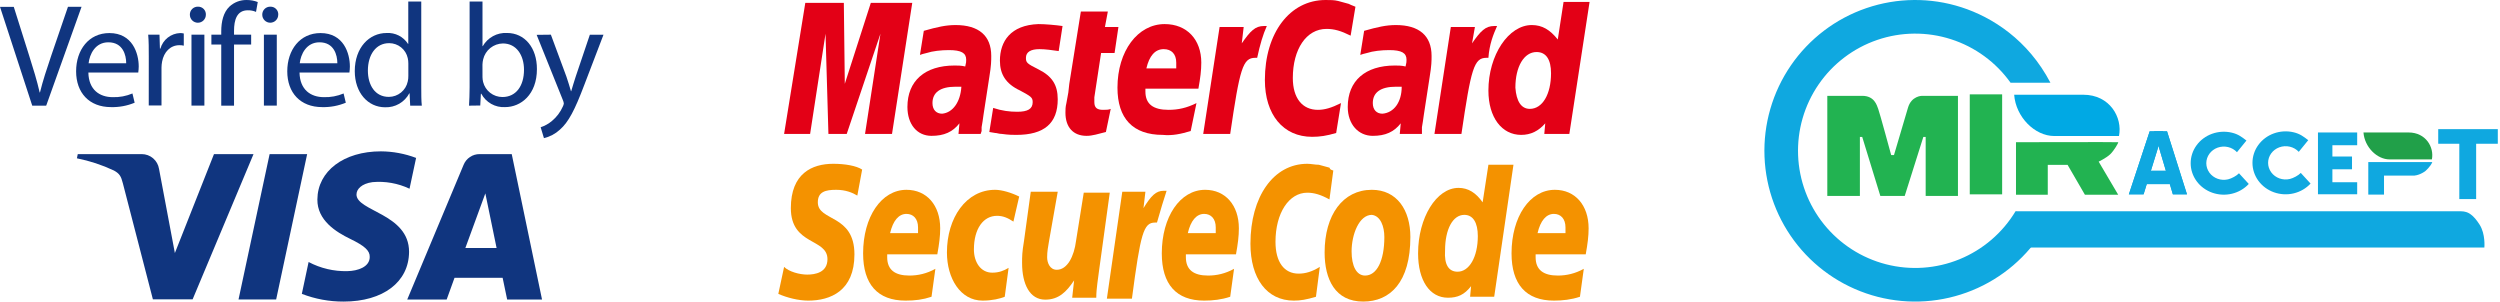 <svg xmlns="http://www.w3.org/2000/svg" width="572" height="69" viewBox="0 0 572 69" fill="none"><path d="M7.377 24.176L0 1.565H3.151L6.662 12.702C7.632 15.754 8.474 18.506 9.076 21.153H9.144C9.783 18.537 10.723 15.679 11.723 12.732L15.55 1.558H18.656L10.572 24.169L7.377 24.176Z" fill="#10357F"></path><path d="M20.22 16.589C20.287 20.582 22.837 22.229 25.792 22.229C27.339 22.278 28.878 21.991 30.303 21.387L30.807 23.5C29.096 24.212 27.254 24.555 25.401 24.507C20.4 24.507 17.415 21.214 17.415 16.318C17.415 11.423 20.302 7.566 25.025 7.566C30.326 7.566 31.74 12.235 31.74 15.213C31.733 15.674 31.698 16.133 31.634 16.589H20.22ZM28.875 14.476C28.875 12.596 28.123 9.679 24.784 9.679C21.776 9.679 20.491 12.431 20.272 14.476H28.875Z" fill="#10357F"></path><path d="M34.041 13.002C34.041 11.092 34.041 9.446 33.905 7.934H36.492L36.59 11.123H36.703C36.981 10.128 37.568 9.248 38.378 8.609C39.189 7.969 40.182 7.604 41.214 7.566C41.495 7.562 41.776 7.594 42.049 7.664V10.446C41.718 10.372 41.38 10.336 41.041 10.341C38.966 10.341 37.492 11.92 37.086 14.1C37.002 14.554 36.956 15.015 36.951 15.476V24.131H34.033L34.041 13.002Z" fill="#10357F"></path><path d="M47.102 3.37C47.102 3.855 46.909 4.321 46.566 4.665C46.222 5.008 45.757 5.201 45.271 5.201C44.785 5.201 44.32 5.008 43.976 4.665C43.633 4.321 43.44 3.855 43.44 3.37C43.434 3.126 43.477 2.883 43.568 2.656C43.659 2.429 43.795 2.223 43.968 2.051C44.142 1.878 44.348 1.743 44.575 1.653C44.802 1.563 45.046 1.52 45.29 1.528C45.533 1.519 45.775 1.561 46.001 1.651C46.226 1.741 46.431 1.877 46.601 2.05C46.772 2.223 46.904 2.43 46.99 2.657C47.077 2.884 47.115 3.127 47.102 3.37ZM43.809 7.934H46.764V24.169H43.809V7.934Z" fill="#10357F"></path><path d="M50.621 24.176V10.182H48.365V7.927H50.621V7.175C50.621 4.919 51.125 2.813 52.501 1.505C53.574 0.509 54.992 -0.03 56.456 0.001C57.318 -0.004 58.172 0.155 58.975 0.467L58.577 2.723C57.984 2.465 57.343 2.339 56.697 2.355C54.185 2.355 53.546 4.573 53.546 7.054V7.927H57.464V10.182H53.546V24.176H50.621Z" fill="#10357F"></path><path d="M63.66 3.37C63.66 3.854 63.467 4.319 63.125 4.662C62.782 5.005 62.317 5.197 61.833 5.197C61.348 5.197 60.883 5.005 60.541 4.662C60.198 4.319 60.005 3.854 60.005 3.37C59.999 3.126 60.043 2.883 60.134 2.656C60.225 2.429 60.361 2.223 60.534 2.051C60.707 1.878 60.913 1.743 61.141 1.653C61.368 1.563 61.611 1.52 61.855 1.528C62.098 1.519 62.34 1.561 62.566 1.651C62.792 1.741 62.996 1.877 63.167 2.05C63.337 2.223 63.47 2.43 63.556 2.657C63.642 2.884 63.68 3.127 63.667 3.37M60.381 7.934H63.329V24.169H60.381V7.934Z" fill="#10357F"></path><path d="M68.531 16.589C68.599 20.582 71.148 22.229 74.103 22.229C75.65 22.279 77.19 21.991 78.615 21.387L79.119 23.5C77.407 24.211 75.565 24.555 73.712 24.507C68.712 24.507 65.727 21.214 65.727 16.318C65.727 11.423 68.614 7.566 73.336 7.566C78.645 7.566 80.051 12.235 80.051 15.213C80.047 15.674 80.011 16.133 79.946 16.589H68.531ZM77.186 14.476C77.186 12.596 76.434 9.679 73.096 9.679C70.088 9.679 68.802 12.431 68.584 14.476H77.186Z" fill="#10357F"></path><path d="M96.384 0.355V19.98C96.384 21.424 96.384 23.063 96.511 24.176H93.85L93.714 21.356H93.647C93.117 22.354 92.316 23.182 91.338 23.746C90.359 24.309 89.241 24.586 88.112 24.545C84.187 24.545 81.172 21.221 81.172 16.273C81.172 10.874 84.496 7.551 88.451 7.551C89.413 7.492 90.374 7.691 91.235 8.127C92.095 8.563 92.824 9.221 93.346 10.032H93.413V0.355H96.384ZM93.428 14.544C93.433 14.124 93.388 13.705 93.293 13.296C93.082 12.325 92.544 11.456 91.77 10.833C90.995 10.21 90.031 9.872 89.037 9.874C85.977 9.874 84.172 12.559 84.172 16.153C84.172 19.439 85.781 22.169 88.969 22.169C89.985 22.164 90.968 21.812 91.755 21.17C92.542 20.528 93.085 19.636 93.293 18.642C93.392 18.226 93.437 17.799 93.428 17.371V14.544Z" fill="#10357F"></path><path d="M107.312 24.176C107.379 23.063 107.447 21.424 107.447 19.98V0.355H110.394V10.551H110.462C111.017 9.587 111.827 8.796 112.804 8.265C113.781 7.734 114.886 7.484 115.996 7.543C120.027 7.543 122.869 10.897 122.847 15.815C122.847 21.62 119.185 24.507 115.56 24.507C114.457 24.57 113.359 24.316 112.396 23.775C111.433 23.234 110.644 22.429 110.124 21.454H110.026L109.883 24.139L107.312 24.176ZM110.394 17.664C110.403 18.026 110.448 18.387 110.53 18.74C110.774 19.729 111.343 20.608 112.146 21.235C112.949 21.862 113.94 22.201 114.959 22.199C118.049 22.199 119.892 19.68 119.892 15.957C119.892 12.709 118.215 9.942 115.064 9.942C114.016 9.959 113.004 10.324 112.187 10.98C111.37 11.637 110.795 12.547 110.552 13.566C110.454 13.96 110.399 14.364 110.387 14.769L110.394 17.664Z" fill="#10357F"></path><path d="M126.041 7.934L129.598 17.537C129.966 18.612 130.35 19.883 130.635 20.86H130.696C131.004 19.89 131.335 18.642 131.741 17.469L134.959 7.942H138.08L133.651 19.522C131.538 25.094 130.094 27.943 128.079 29.688C127.056 30.628 125.807 31.288 124.454 31.605L123.703 29.116C124.649 28.805 125.527 28.315 126.289 27.673C127.36 26.784 128.209 25.66 128.771 24.387C128.889 24.169 128.967 23.932 129.004 23.687C128.976 23.428 128.907 23.174 128.801 22.936L122.785 7.972L126.041 7.934Z" fill="#10357F"></path><path d="M48.959 35.26L40.011 57.894L36.387 38.651C36.241 37.706 35.761 36.843 35.034 36.221C34.307 35.599 33.381 35.258 32.424 35.26H17.791L17.596 36.223C20.526 36.806 23.375 37.745 26.078 39.02C27.341 39.719 27.702 40.313 28.115 41.953L34.981 68.489H44.072L58.005 35.26H48.959Z" fill="#10357F"></path><path d="M61.689 35.26L54.575 68.511H63.185L70.276 35.26H61.689Z" fill="#10357F"></path><path d="M81.571 44.471C81.571 43.283 82.736 42.012 85.218 41.674C88.129 41.41 91.057 41.929 93.7 43.178L95.204 36.132C92.633 35.156 89.908 34.646 87.158 34.628C78.653 34.628 72.675 39.14 72.615 45.637C72.57 50.419 76.894 53.089 80.135 54.66C83.376 56.232 84.646 57.33 84.594 58.796C84.594 61.052 81.917 61.999 79.45 62.037C76.373 62.105 73.329 61.386 70.608 59.946L69.059 67.233C72.108 68.416 75.352 69.016 78.623 69C87.647 69 93.557 64.533 93.594 57.623C93.594 48.84 81.458 48.359 81.563 44.441" fill="#10357F"></path><path d="M106.475 56.736L111.047 44.246L113.618 56.736H106.475ZM109.738 35.26C108.953 35.254 108.184 35.483 107.531 35.919C106.879 36.355 106.372 36.977 106.076 37.704L93.173 68.534H102.196L103.993 63.563H115.002L116.039 68.534H124.018L117.085 35.26H109.738Z" fill="#10357F"></path><path fill-rule="evenodd" clip-rule="evenodd" d="M310.126 1.543L309.024 8.157C306.819 7.054 305.276 6.613 303.513 6.613C298.883 6.613 295.797 11.243 295.797 17.856C295.797 22.486 298.002 25.131 301.529 25.131C303.072 25.131 304.615 24.69 306.819 23.588L305.717 30.422C303.513 31.083 301.97 31.304 300.206 31.304C293.593 31.304 289.404 26.233 289.404 18.297C289.404 7.495 295.136 -6.10352e-05 303.292 -6.10352e-05C304.395 -6.10352e-05 305.276 -6.10352e-05 306.158 0.22L308.583 0.882C309.465 1.323 309.685 1.323 310.126 1.543Z" fill="#E30016"></path><path fill-rule="evenodd" clip-rule="evenodd" d="M289.846 5.952C289.626 5.952 289.405 5.952 289.185 5.952C287.201 5.952 286.098 7.054 284.114 9.92L284.555 6.172H279.044L275.296 30.642H281.469C283.673 15.652 284.335 13.227 287.201 13.227C287.421 13.227 287.421 13.227 287.641 13.227C288.303 10.14 288.964 7.936 289.846 5.952Z" fill="#E30016"></path><path fill-rule="evenodd" clip-rule="evenodd" d="M253.031 30.201C251.267 30.642 249.945 31.083 248.622 31.083C245.536 31.083 243.772 29.099 243.772 25.793C243.772 25.131 243.772 24.47 243.993 23.588L244.434 21.163L244.654 19.179L247.299 2.645H253.472L252.811 6.173H255.897L255.015 12.125H251.929L250.386 22.265C250.386 22.706 250.386 23.147 250.386 23.368C250.386 24.69 251.047 25.131 252.37 25.131C253.031 25.131 253.692 25.131 254.133 24.911L253.031 30.201Z" fill="#E30016"></path><path fill-rule="evenodd" clip-rule="evenodd" d="M228.782 13.888C228.782 16.974 230.105 19.179 233.412 20.722C235.836 22.045 236.277 22.265 236.277 23.367C236.277 24.911 235.175 25.572 232.75 25.572C230.987 25.572 229.223 25.352 227.239 24.69L226.357 30.201L227.68 30.422C228.121 30.422 228.562 30.642 229.223 30.642C230.766 30.863 231.868 30.863 232.53 30.863C238.923 30.863 242.009 28.217 242.009 22.706C242.009 19.399 240.686 17.415 237.6 15.872C234.955 14.55 234.734 14.329 234.734 13.227C234.734 11.904 235.836 11.243 237.82 11.243C239.143 11.243 240.686 11.463 242.229 11.684L243.111 5.952C241.568 5.732 239.143 5.511 237.6 5.511C231.207 5.732 228.782 9.479 228.782 13.888Z" fill="#E30016"></path><path fill-rule="evenodd" clip-rule="evenodd" d="M359.065 30.642H353.334L353.554 28.217C352.011 29.981 350.247 30.862 348.043 30.862C343.634 30.862 340.548 26.894 340.548 20.722C340.548 12.565 345.177 5.731 350.468 5.731C352.893 5.731 354.656 6.834 356.42 9.038L357.743 0.441H363.695L359.065 30.642ZM350.027 24.91C352.893 24.91 354.877 21.604 354.877 16.754C354.877 13.668 353.774 11.904 351.57 11.904C348.704 11.904 346.72 15.211 346.72 20.061C346.941 23.147 348.043 24.91 350.027 24.91Z" fill="#E30016"></path><path fill-rule="evenodd" clip-rule="evenodd" d="M272.432 29.981C270.227 30.642 268.243 31.083 266.039 30.863C259.205 30.863 255.677 27.115 255.677 20.061C255.677 11.684 260.307 5.511 266.479 5.511C271.55 5.511 274.856 9.038 274.856 14.329C274.856 16.093 274.636 17.856 274.195 20.281H262.07C262.07 20.722 262.07 20.722 262.07 20.942C262.07 23.808 263.834 25.131 267.361 25.131C269.566 25.131 271.55 24.69 273.754 23.588L272.432 29.981ZM269.125 15.652C269.125 15.211 269.125 14.77 269.125 14.329C269.125 12.345 268.023 11.243 266.259 11.243C264.275 11.243 262.952 12.786 262.291 15.652H269.125Z" fill="#E30016"></path><path fill-rule="evenodd" clip-rule="evenodd" d="M204.092 30.642H197.92L201.447 7.715L193.731 30.642H189.543L188.881 7.715L185.354 30.642H179.402L184.252 0.661H193.07L193.29 19.179L199.242 0.661H208.722L204.092 30.642Z" fill="#E30016"></path><path fill-rule="evenodd" clip-rule="evenodd" d="M219.963 19.84C219.302 19.84 219.081 19.84 218.64 19.84C215.113 19.84 213.35 21.163 213.35 23.588C213.35 25.131 214.231 26.013 215.554 26.013C217.979 25.792 219.743 23.367 219.963 19.84ZM224.372 30.642H219.302L219.522 28.217C217.979 30.201 215.995 31.083 213.129 31.083C209.822 31.083 207.618 28.438 207.618 24.47C207.618 18.518 211.586 14.99 218.42 14.99C219.081 14.99 219.963 14.99 220.845 15.211C221.065 14.329 221.065 14.109 221.065 13.668C221.065 12.125 219.963 11.463 217.097 11.463C215.334 11.463 213.35 11.684 212.027 12.125L211.145 12.345L210.484 12.566L211.366 7.054C214.452 6.173 216.436 5.732 218.64 5.732C223.931 5.732 226.797 8.157 226.797 12.786C226.797 13.888 226.797 14.99 226.356 17.636L225.033 26.233L224.813 27.776L224.592 29.099V29.981L224.372 30.642Z" fill="#E30016"></path><path fill-rule="evenodd" clip-rule="evenodd" d="M320.71 19.84C320.049 19.84 319.828 19.84 319.387 19.84C315.86 19.84 314.097 21.163 314.097 23.588C314.097 25.131 314.978 26.013 316.301 26.013C318.946 25.792 320.71 23.367 320.71 19.84ZM325.339 30.642H320.269L320.49 28.217C318.946 30.201 316.962 31.083 314.097 31.083C310.79 31.083 308.365 28.438 308.365 24.47C308.365 18.518 312.333 14.99 319.167 14.99C319.828 14.99 320.71 14.99 321.592 15.211C321.812 14.329 321.812 14.109 321.812 13.668C321.812 12.125 320.71 11.463 317.844 11.463C316.081 11.463 314.097 11.684 312.774 12.125L311.892 12.345L311.231 12.566L312.113 7.054C315.199 6.173 317.183 5.732 319.387 5.732C324.678 5.732 327.544 8.157 327.544 12.786C327.544 13.888 327.544 14.99 327.103 17.636L325.78 26.233L325.56 27.776L325.339 29.099V29.981V30.642Z" fill="#E30016"></path><path fill-rule="evenodd" clip-rule="evenodd" d="M342.532 5.952C342.312 5.952 342.091 5.952 341.871 5.952C339.887 5.952 338.784 7.054 336.8 9.92L337.462 6.172H331.95L328.203 30.642H334.375C336.58 15.652 337.241 13.227 340.107 13.227C340.328 13.227 340.328 13.227 340.548 13.227C340.768 10.14 341.65 7.936 342.532 5.952Z" fill="#E30016"></path><path fill-rule="evenodd" clip-rule="evenodd" d="M316.74 54.23C316.74 59.741 314.976 63.048 312.331 63.048C310.347 63.048 309.245 60.843 309.245 57.537C309.245 53.569 311.008 49.16 313.874 49.16C315.858 49.38 316.74 51.805 316.74 54.23ZM322.692 54.23C322.692 48.057 319.606 43.428 313.874 43.428C307.261 43.428 303.072 49.16 303.072 57.757C303.072 63.93 305.497 69 311.89 69C318.062 69 322.692 64.591 322.692 54.23Z" fill="#F49200"></path><path fill-rule="evenodd" clip-rule="evenodd" d="M305.059 39.019L304.177 45.633C302.193 44.531 300.65 44.09 299.107 44.09C294.919 44.09 291.832 48.719 291.832 55.333C291.832 59.962 293.816 62.607 297.123 62.607C298.666 62.607 300.209 62.166 301.973 61.064L301.091 67.898C298.887 68.559 297.564 68.78 296.021 68.78C289.848 68.78 286.101 63.709 286.101 55.773C286.101 44.971 291.391 37.476 299.107 37.476C299.989 37.476 300.871 37.697 301.752 37.697L304.177 38.358C304.398 38.799 304.398 38.799 305.059 39.019Z" fill="#F49200"></path><path fill-rule="evenodd" clip-rule="evenodd" d="M266.919 43.649C266.699 43.649 266.479 43.649 266.258 43.649C264.495 43.649 263.392 44.751 261.629 47.617L262.07 43.869H256.779L253.252 68.339H258.983C260.967 53.348 261.629 50.923 264.274 50.923C264.495 50.923 264.495 50.923 264.715 50.923C265.597 47.837 266.258 45.633 266.919 43.649Z" fill="#F49200"></path><path fill-rule="evenodd" clip-rule="evenodd" d="M341.872 67.898H336.361L336.581 65.473C335.038 67.457 333.495 68.119 331.291 68.119C327.102 68.119 324.457 64.151 324.457 57.978C324.457 49.822 328.645 42.988 333.716 42.988C335.92 42.988 337.684 44.09 339.227 46.294L340.549 37.697H346.281L341.872 67.898ZM333.495 62.167C336.141 62.167 338.125 58.86 338.125 54.01C338.125 50.924 337.022 49.16 335.038 49.16C332.393 49.16 330.629 52.467 330.629 57.317C330.409 60.624 331.511 62.167 333.495 62.167Z" fill="#F49200"></path><path fill-rule="evenodd" clip-rule="evenodd" d="M213.132 67.898C211.148 68.559 209.384 68.779 207.18 68.779C200.787 68.779 197.48 65.032 197.48 57.977C197.48 49.6 201.669 43.428 207.4 43.428C212.03 43.428 215.116 46.955 215.116 52.246C215.116 54.01 214.896 55.773 214.455 58.198H202.991C202.991 58.639 202.991 58.639 202.991 58.859C202.991 61.725 204.755 63.048 208.062 63.048C210.046 63.048 212.03 62.607 214.014 61.505L213.132 67.898ZM210.046 53.348C210.046 52.907 210.046 52.466 210.046 52.026C210.046 50.041 208.944 48.939 207.4 48.939C205.637 48.939 204.314 50.482 203.653 53.348H210.046Z" fill="#F49200"></path><path fill-rule="evenodd" clip-rule="evenodd" d="M281.47 67.898C279.486 68.559 277.502 68.779 275.518 68.779C269.125 68.779 265.818 65.032 265.818 57.977C265.818 49.6 270.007 43.428 275.739 43.428C280.368 43.428 283.454 46.955 283.454 52.246C283.454 54.01 283.234 55.773 282.793 58.198H271.33C271.33 58.639 271.33 58.639 271.33 58.859C271.33 61.725 273.093 63.048 276.4 63.048C278.384 63.048 280.368 62.607 282.352 61.505L281.47 67.898ZM278.163 53.348C278.163 52.907 278.163 52.466 278.163 52.026C278.163 50.041 277.061 48.939 275.518 48.939C273.754 48.939 272.432 50.482 271.77 53.348H278.163Z" fill="#F49200"></path><path fill-rule="evenodd" clip-rule="evenodd" d="M361.491 67.898C359.507 68.559 357.523 68.779 355.539 68.779C349.146 68.779 345.839 65.032 345.839 57.977C345.839 49.6 350.028 43.428 355.76 43.428C360.389 43.428 363.475 46.955 363.475 52.246C363.475 54.01 363.255 55.773 362.814 58.198H351.351C351.351 58.639 351.351 58.639 351.351 58.859C351.351 61.725 353.114 63.048 356.421 63.048C358.405 63.048 360.389 62.607 362.373 61.505L361.491 67.898ZM358.184 53.348C358.184 52.907 358.184 52.466 358.184 52.026C358.184 50.041 357.082 48.939 355.539 48.939C353.775 48.939 352.453 50.482 351.791 53.348H358.184Z" fill="#F49200"></path><path fill-rule="evenodd" clip-rule="evenodd" d="M196.157 44.751C195.054 44.09 193.511 43.428 191.307 43.428C188.882 43.428 187.118 43.869 187.118 46.294C187.118 50.703 195.495 48.94 195.495 58.198C195.495 66.575 189.984 68.78 184.914 68.78C182.709 68.78 180.064 68.118 178.08 67.237L179.403 61.064C180.505 62.166 182.93 62.828 184.693 62.828C186.457 62.828 189.323 62.387 189.323 59.3C189.323 54.451 180.946 56.214 180.946 47.617C180.946 39.681 185.796 37.476 190.645 37.476C193.291 37.476 195.936 37.917 197.259 38.799L196.157 44.751Z" fill="#F49200"></path><path fill-rule="evenodd" clip-rule="evenodd" d="M229.885 67.898C228.783 68.338 227.019 68.779 224.815 68.779C219.744 68.779 216.658 63.709 216.658 57.757C216.658 49.821 221.067 43.428 227.68 43.428C229.223 43.428 231.428 44.089 233.192 44.971L231.869 50.703C230.546 49.821 229.444 49.38 228.121 49.38C225.035 49.38 222.831 52.246 222.831 57.096C222.831 59.962 224.374 62.386 227.019 62.386C228.562 62.386 229.664 61.946 230.767 61.284L229.885 67.898Z" fill="#F49200"></path><path fill-rule="evenodd" clip-rule="evenodd" d="M251.489 61.725C251.268 63.709 250.828 65.914 250.828 68.118H245.316L245.757 64.15C243.994 66.796 242.23 68.559 239.144 68.559C235.617 68.559 233.853 65.032 233.853 60.182C233.853 58.639 233.853 57.757 234.294 55.112L235.837 43.869H242.01L240.026 55.112C239.805 56.434 239.585 57.537 239.585 58.859C239.585 60.182 240.246 61.725 241.789 61.725C244.214 61.725 245.757 58.639 246.198 55.112L247.962 44.089H253.914L251.489 61.725Z" fill="#F49200"></path><path d="M491.842 30.055H494.913L490.453 44.458H487.087L491.842 30.055Z" fill="#0FA8E0"></path><path d="M491.842 30.055H494.913L490.453 44.458H487.087L491.842 30.055Z" fill="#0FA8E0"></path><path d="M495.82 30.055H492.875L497.151 44.458H500.378L495.82 30.055Z" fill="#0FA8E0"></path><path d="M495.82 30.055H492.875L497.151 44.458H500.378L495.82 30.055Z" fill="#0FA8E0"></path><path d="M489.634 39.039V42.142H498.201V39.039H489.634Z" fill="#0FA8E0"></path><path d="M514.517 42.087C513.5 43.188 512.155 43.968 510.66 44.325C509.165 44.682 507.59 44.597 506.146 44.083C504.703 43.569 503.458 42.649 502.58 41.447C501.701 40.244 501.228 38.816 501.226 37.352C501.223 35.888 501.691 34.459 502.566 33.254C503.441 32.048 504.683 31.125 506.124 30.607C507.566 30.088 509.141 29.999 510.637 30.352C512.134 30.704 512.947 31.364 513.986 32.156L511.819 34.824C511.28 34.244 510.568 33.833 509.777 33.647C508.985 33.461 508.154 33.508 507.391 33.782C506.629 34.056 505.973 34.544 505.511 35.181C505.048 35.818 504.801 36.573 504.802 37.347C504.804 38.12 505.053 38.875 505.517 39.511C505.982 40.147 506.64 40.633 507.403 40.904C508.166 41.176 508.998 41.221 509.789 41.032C510.579 40.844 511.743 40.227 512.279 39.645L514.517 42.087Z" fill="#0FA8E0"></path><path d="M528.656 42.002C527.639 43.103 526.294 43.884 524.798 44.24C523.303 44.597 521.729 44.513 520.285 43.998C518.842 43.484 517.597 42.565 516.718 41.362C515.839 40.16 515.367 38.731 515.365 37.267C515.362 35.804 515.829 34.374 516.705 33.169C517.58 31.964 518.821 31.041 520.263 30.522C521.705 30.004 523.28 29.915 524.776 30.267C526.272 30.619 527.086 31.279 528.125 32.072L525.957 34.739C525.418 34.159 524.706 33.748 523.915 33.562C523.124 33.376 522.292 33.423 521.53 33.697C520.768 33.971 520.112 34.459 519.649 35.096C519.187 35.733 518.94 36.489 518.941 37.262C518.942 38.036 519.192 38.791 519.656 39.426C520.121 40.062 520.779 40.548 521.541 40.82C522.304 41.092 523.137 41.136 523.927 40.948C524.717 40.759 525.881 40.142 526.418 39.561L528.656 42.002Z" fill="#0FA8E0"></path><path d="M418.087 21.928V44.828H425.543V31.328H426.076L430.22 44.828H435.801L440.061 31.328H440.594V44.828H447.98V21.928H439.737C439.737 21.928 437.329 21.928 436.542 24.66C435.754 27.392 433.346 35.473 433.346 35.473H432.698C432.698 35.473 430.058 25.748 429.734 24.915C429.41 24.081 428.877 21.928 426.076 21.928H418.087Z" fill="#22B351"></path><path fill-rule="evenodd" clip-rule="evenodd" d="M476.654 21.674H460.842C461.218 26.763 465.543 31.121 470.021 31.121H484.824C485.678 26.89 482.737 21.674 476.654 21.674Z" fill="#00A9E4"></path><path d="M461.259 44.556V32.539C461.259 32.539 484.529 32.474 484.645 32.539C484.762 32.604 483.719 34.437 482.816 35.294C481.913 36.151 480.177 36.984 480.177 36.984L484.645 44.556H477.028L473.068 37.725H468.53V44.556H461.259Z" fill="#22B351"></path><path d="M458.091 21.589H450.682V44.466H458.091V21.589Z" fill="#22B351"></path><path d="M562.691 45.548V32.891H557.865V29.547H571.496V32.891H566.543V45.548H562.691Z" fill="#0FA8E0"></path><path fill-rule="evenodd" clip-rule="evenodd" d="M551.082 30.309H540.763C541.008 33.631 543.831 36.474 546.753 36.474H556.414C556.971 33.714 555.052 30.309 551.082 30.309Z" fill="#21A049"></path><path d="M541.864 44.532V37.082H556.51C556.154 38.078 554.902 39.156 554.902 39.156C554.902 39.156 553.765 40.029 552.446 40.172H545.462V44.532H541.864Z" fill="#0FA8E0"></path><path d="M539.324 30.309V33.23H533.652V35.812H538.139V38.733H533.652V41.696H539.324V44.448H530.35V30.309H539.324Z" fill="#0FA8E0"></path><path d="M563.088 48.342H461.181L464.525 56.639H568.422C568.422 56.639 568.718 53.555 567.321 51.383C565.924 49.211 564.738 48.342 563.088 48.342Z" fill="#0FA8E0"></path><path d="M467.746 52.303C463.915 58.663 458.133 63.618 451.26 66.43C444.388 69.242 436.791 69.762 429.6 67.912C422.408 66.062 416.006 61.941 411.343 56.162C406.681 50.383 404.007 43.253 403.72 35.833C403.433 28.413 405.548 21.099 409.75 14.976C413.952 8.854 420.018 4.251 427.045 1.851C434.072 -0.549 441.686 -0.617 448.755 1.656C455.824 3.929 464.017 9.13 469.139 18.934H460.021C456.671 14.236 451.894 10.744 446.401 8.978C440.908 7.212 434.991 7.265 429.531 9.13C424.07 10.995 419.357 14.572 416.092 19.329C412.826 24.086 411.183 29.77 411.406 35.536C411.629 41.302 413.706 46.842 417.329 51.333C420.952 55.824 425.928 59.026 431.516 60.464C437.104 61.901 443.007 61.497 448.348 59.312C453.688 57.126 458.181 53.276 461.158 48.334L467.746 52.303Z" fill="#0FA8E0"></path></svg>
